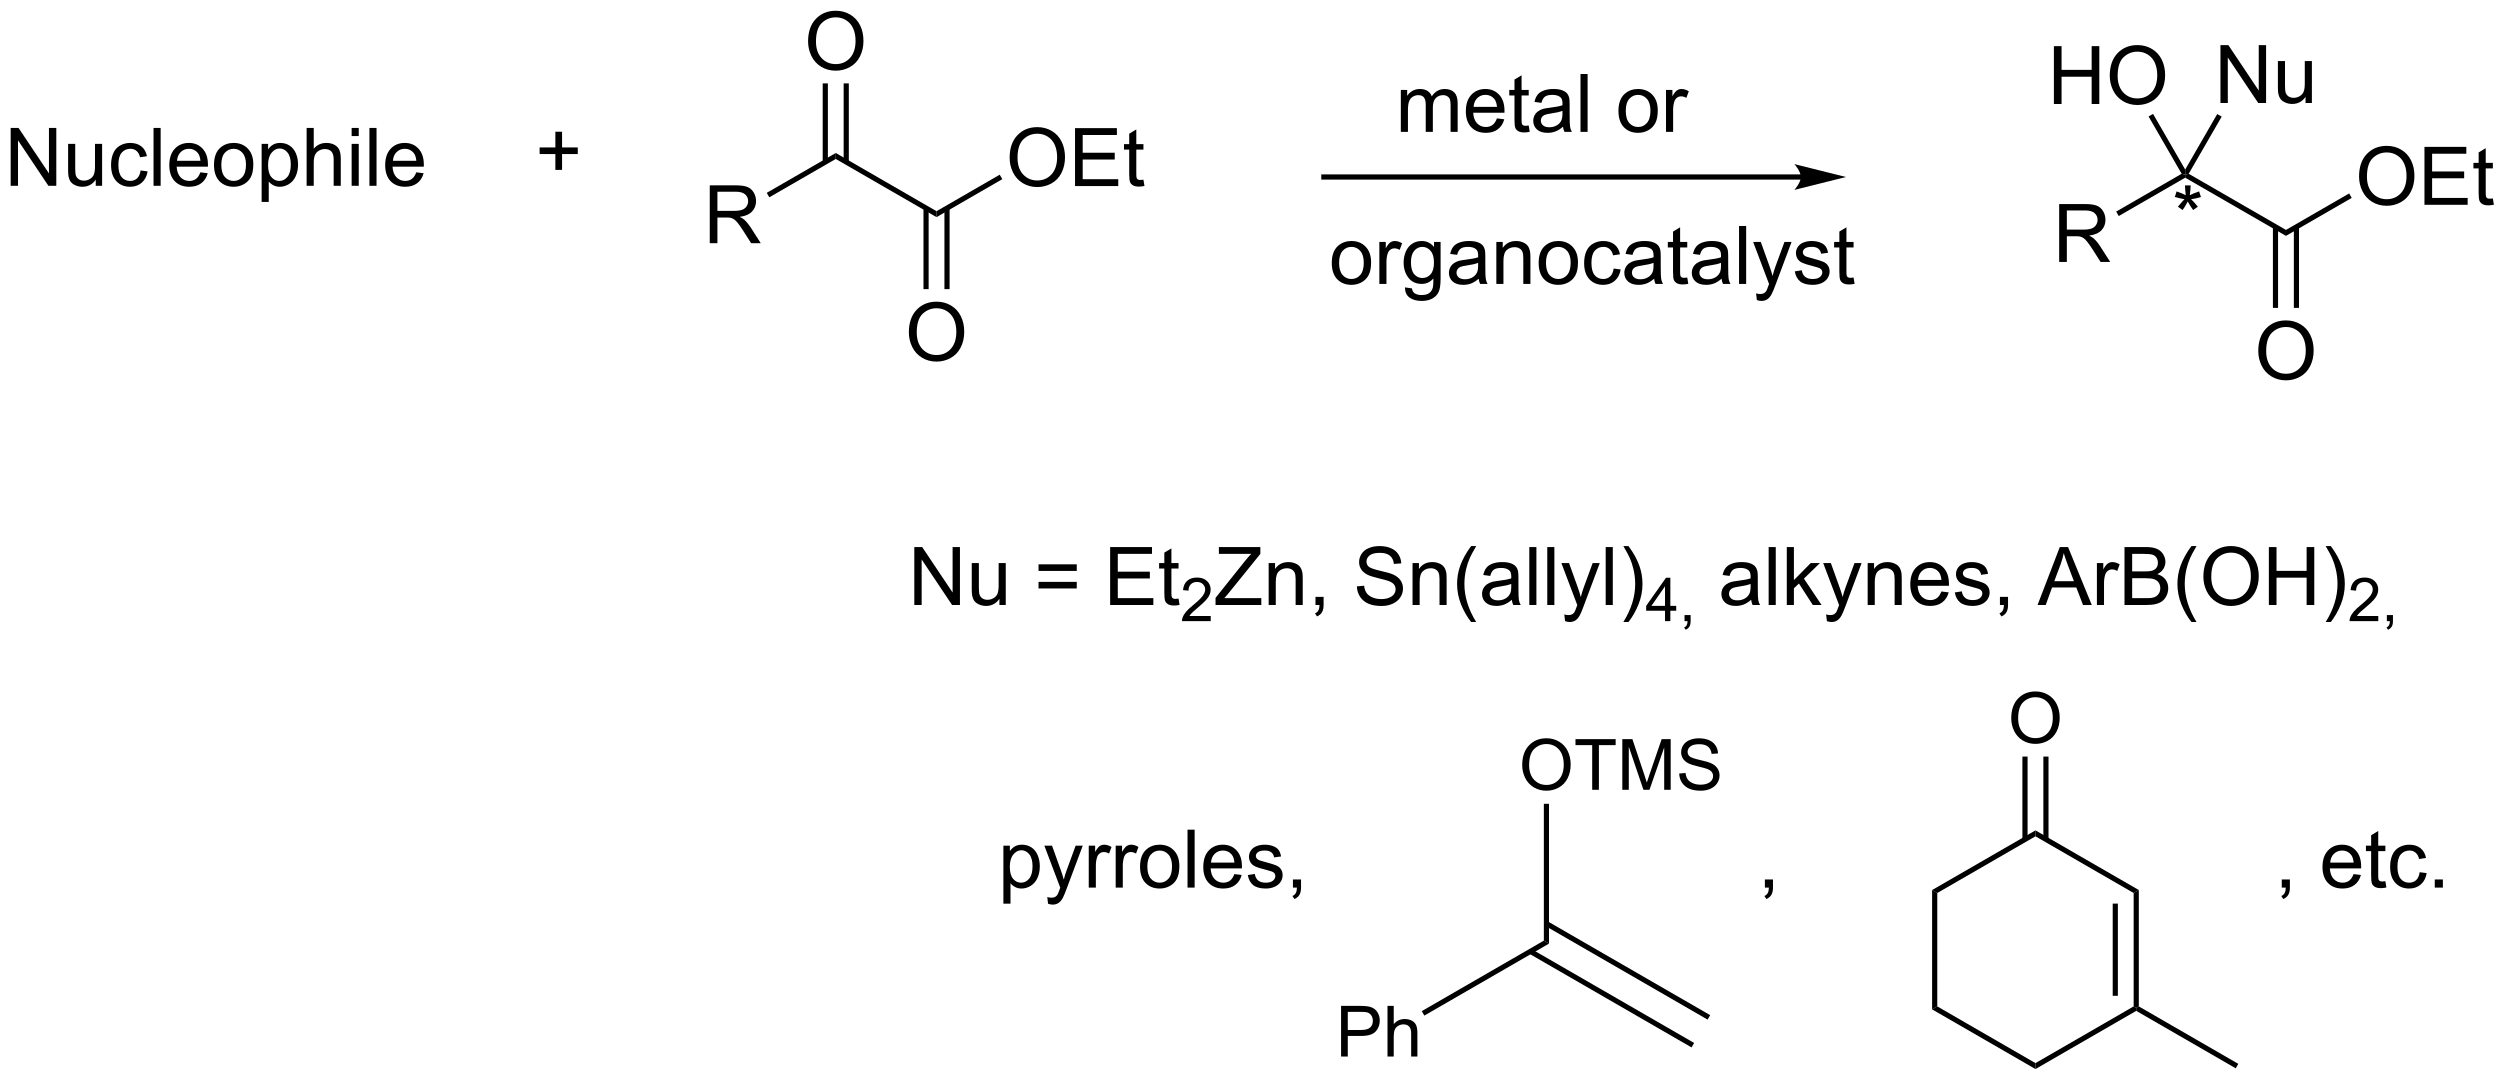 <?xml version="1.0" encoding="UTF-8"?>
<!DOCTYPE svg PUBLIC '-//W3C//DTD SVG 1.0//EN'
          'http://www.w3.org/TR/2001/REC-SVG-20010904/DTD/svg10.dtd'>
<svg stroke-dasharray="none" shape-rendering="auto" xmlns="http://www.w3.org/2000/svg" font-family="'Dialog'" text-rendering="auto" width="90" fill-opacity="1" color-interpolation="auto" color-rendering="auto" preserveAspectRatio="xMidYMid meet" font-size="12px" viewBox="0 0 90 39" fill="black" xmlns:xlink="http://www.w3.org/1999/xlink" stroke="black" image-rendering="auto" stroke-miterlimit="10" stroke-linecap="square" stroke-linejoin="miter" font-style="normal" stroke-width="1" height="39" stroke-dashoffset="0" font-weight="normal" stroke-opacity="1"
><!--Generated by the Batik Graphics2D SVG Generator--><defs id="genericDefs"
  /><g
  ><defs id="defs1"
    ><clipPath clipPathUnits="userSpaceOnUse" id="clipPath1"
      ><path d="M1.26 1.598 L255.877 1.598 L255.877 111.258 L1.26 111.258 L1.26 1.598 Z"
      /></clipPath
      ><clipPath clipPathUnits="userSpaceOnUse" id="clipPath2"
      ><path d="M72.641 80.592 L72.641 187.203 L320.178 187.203 L320.178 80.592 Z"
      /></clipPath
    ></defs
    ><g transform="scale(0.353,0.353) translate(-1.26,-1.598) matrix(1.029,0,0,1.029,-73.458,-81.299)"
    ><path d="M127.654 97.399 L127.654 95.829 L126.094 95.829 L126.094 95.173 L127.654 95.173 L127.654 93.615 L128.318 93.615 L128.318 95.173 L129.875 95.173 L129.875 95.829 L128.318 95.829 L128.318 97.399 L127.654 97.399 Z" stroke="none" clip-path="url(#clipPath2)"
    /></g
    ><g transform="matrix(0.364,0,0,0.364,-26.411,-29.302)"
    ><path d="M276.213 106.408 L276.213 100.682 L278.752 100.682 Q279.518 100.682 279.916 100.835 Q280.315 100.989 280.551 101.38 Q280.791 101.77 280.791 102.244 Q280.791 102.854 280.395 103.273 Q280.002 103.69 279.176 103.802 Q279.479 103.948 279.635 104.088 Q279.966 104.393 280.262 104.849 L281.26 106.408 L280.307 106.408 L279.549 105.216 Q279.216 104.7 279 104.427 Q278.786 104.153 278.617 104.044 Q278.447 103.934 278.27 103.893 Q278.143 103.864 277.848 103.864 L276.971 103.864 L276.971 106.408 L276.213 106.408 ZM276.971 103.208 L278.598 103.208 Q279.119 103.208 279.411 103.101 Q279.705 102.994 279.856 102.757 Q280.01 102.52 280.01 102.244 Q280.01 101.838 279.713 101.578 Q279.419 101.315 278.783 101.315 L276.971 101.315 L276.971 103.208 Z" stroke="none" clip-path="url(#clipPath2)"
    /></g
    ><g transform="matrix(0.364,0,0,0.364,-26.411,-29.302)"
    ><path d="M282.104 101.867 L281.849 101.425 L288.326 97.686 L288.675 97.779 L288.675 98.074 Z" stroke="none" clip-path="url(#clipPath2)"
    /></g
    ><g transform="matrix(0.364,0,0,0.364,-26.411,-29.302)"
    ><path d="M288.675 98.074 L288.675 97.779 L289.023 97.686 L298.641 103.239 L298.641 103.828 Z" stroke="none" clip-path="url(#clipPath2)"
    /></g
    ><g transform="matrix(0.364,0,0,0.364,-26.411,-29.302)"
    ><path d="M305.871 97.965 Q305.871 96.538 306.637 95.733 Q307.402 94.926 308.613 94.926 Q309.405 94.926 310.041 95.306 Q310.678 95.684 311.012 96.361 Q311.348 97.038 311.348 97.897 Q311.348 98.77 310.996 99.457 Q310.645 100.145 309.999 100.499 Q309.356 100.853 308.608 100.853 Q307.801 100.853 307.163 100.462 Q306.527 100.069 306.199 99.395 Q305.871 98.718 305.871 97.965 ZM306.652 97.975 Q306.652 99.012 307.207 99.608 Q307.764 100.202 308.606 100.202 Q309.46 100.202 310.012 99.6 Q310.567 98.999 310.567 97.895 Q310.567 97.194 310.329 96.673 Q310.093 96.152 309.637 95.866 Q309.184 95.577 308.616 95.577 Q307.811 95.577 307.231 96.132 Q306.652 96.684 306.652 97.975 ZM312.339 100.754 L312.339 95.027 L316.479 95.027 L316.479 95.702 L313.096 95.702 L313.096 97.457 L316.266 97.457 L316.266 98.129 L313.096 98.129 L313.096 100.077 L316.612 100.077 L316.612 100.754 L312.339 100.754 ZM319.104 100.124 L319.206 100.746 Q318.909 100.809 318.675 100.809 Q318.292 100.809 318.081 100.689 Q317.87 100.567 317.784 100.369 Q317.698 100.171 317.698 99.538 L317.698 97.152 L317.182 97.152 L317.182 96.606 L317.698 96.606 L317.698 95.577 L318.399 95.155 L318.399 96.606 L319.104 96.606 L319.104 97.152 L318.399 97.152 L318.399 99.577 Q318.399 99.879 318.435 99.965 Q318.471 100.051 318.555 100.103 Q318.641 100.152 318.797 100.152 Q318.914 100.152 319.104 100.124 Z" stroke="none" clip-path="url(#clipPath2)"
    /></g
    ><g transform="matrix(0.364,0,0,0.364,-26.411,-29.302)"
    ><path d="M298.641 103.828 L298.641 103.239 L304.89 99.631 L305.145 100.073 Z" stroke="none" clip-path="url(#clipPath2)"
    /></g
    ><g transform="matrix(0.364,0,0,0.364,-26.411,-29.302)"
    ><path d="M211.101 93.544 L211.101 89.396 L211.729 89.396 L211.729 89.977 Q211.924 89.672 212.247 89.487 Q212.573 89.302 212.987 89.302 Q213.448 89.302 213.742 89.495 Q214.039 89.685 214.159 90.029 Q214.651 89.302 215.44 89.302 Q216.057 89.302 216.388 89.643 Q216.721 89.984 216.721 90.695 L216.721 93.544 L216.023 93.544 L216.023 90.93 Q216.023 90.508 215.953 90.323 Q215.885 90.138 215.706 90.026 Q215.526 89.911 215.284 89.911 Q214.846 89.911 214.557 90.203 Q214.268 90.492 214.268 91.133 L214.268 93.544 L213.565 93.544 L213.565 90.849 Q213.565 90.38 213.393 90.146 Q213.221 89.911 212.831 89.911 Q212.534 89.911 212.281 90.068 Q212.031 90.224 211.917 90.526 Q211.805 90.825 211.805 91.391 L211.805 93.544 L211.101 93.544 ZM220.604 92.208 L221.331 92.297 Q221.159 92.935 220.693 93.286 Q220.229 93.638 219.508 93.638 Q218.596 93.638 218.062 93.078 Q217.531 92.516 217.531 91.505 Q217.531 90.458 218.07 89.88 Q218.609 89.302 219.469 89.302 Q220.299 89.302 220.826 89.87 Q221.354 90.435 221.354 91.461 Q221.354 91.523 221.351 91.648 L218.258 91.648 Q218.297 92.333 218.643 92.698 Q218.992 93.06 219.51 93.06 Q219.898 93.06 220.172 92.857 Q220.445 92.654 220.604 92.208 ZM218.297 91.07 L220.612 91.07 Q220.565 90.547 220.346 90.286 Q220.01 89.88 219.476 89.88 Q218.992 89.88 218.661 90.206 Q218.331 90.529 218.297 91.07 ZM223.749 92.914 L223.85 93.536 Q223.553 93.599 223.319 93.599 Q222.936 93.599 222.725 93.479 Q222.514 93.357 222.428 93.159 Q222.342 92.961 222.342 92.328 L222.342 89.943 L221.827 89.943 L221.827 89.396 L222.342 89.396 L222.342 88.367 L223.043 87.945 L223.043 89.396 L223.749 89.396 L223.749 89.943 L223.043 89.943 L223.043 92.367 Q223.043 92.669 223.079 92.755 Q223.116 92.841 223.199 92.893 Q223.285 92.943 223.441 92.943 Q223.559 92.943 223.749 92.914 ZM227.143 93.031 Q226.753 93.365 226.391 93.502 Q226.031 93.638 225.617 93.638 Q224.932 93.638 224.565 93.305 Q224.198 92.969 224.198 92.45 Q224.198 92.146 224.336 91.893 Q224.476 91.641 224.701 91.49 Q224.924 91.336 225.206 91.258 Q225.414 91.203 225.831 91.154 Q226.682 91.052 227.086 90.911 Q227.089 90.766 227.089 90.727 Q227.089 90.297 226.891 90.122 Q226.62 89.883 226.089 89.883 Q225.594 89.883 225.357 90.057 Q225.12 90.232 225.008 90.672 L224.32 90.578 Q224.414 90.138 224.628 89.867 Q224.844 89.594 225.25 89.448 Q225.656 89.302 226.19 89.302 Q226.721 89.302 227.052 89.427 Q227.385 89.552 227.542 89.742 Q227.698 89.93 227.76 90.219 Q227.797 90.398 227.797 90.867 L227.797 91.805 Q227.797 92.786 227.841 93.047 Q227.885 93.305 228.018 93.544 L227.284 93.544 Q227.174 93.325 227.143 93.031 ZM227.086 91.461 Q226.703 91.617 225.938 91.727 Q225.503 91.789 225.323 91.867 Q225.143 91.945 225.044 92.096 Q224.948 92.247 224.948 92.43 Q224.948 92.711 225.161 92.898 Q225.375 93.086 225.784 93.086 Q226.19 93.086 226.505 92.909 Q226.823 92.732 226.971 92.422 Q227.086 92.185 227.086 91.719 L227.086 91.461 ZM228.871 93.544 L228.871 87.818 L229.574 87.818 L229.574 93.544 L228.871 93.544 ZM232.624 91.469 Q232.624 90.318 233.264 89.763 Q233.801 89.302 234.569 89.302 Q235.426 89.302 235.967 89.862 Q236.512 90.422 236.512 91.411 Q236.512 92.211 236.269 92.672 Q236.03 93.13 235.572 93.385 Q235.113 93.638 234.569 93.638 Q233.699 93.638 233.16 93.081 Q232.624 92.521 232.624 91.469 ZM233.348 91.469 Q233.348 92.266 233.694 92.664 Q234.043 93.06 234.569 93.06 Q235.092 93.06 235.439 92.661 Q235.788 92.263 235.788 91.445 Q235.788 90.677 235.439 90.281 Q235.09 89.883 234.569 89.883 Q234.043 89.883 233.694 90.279 Q233.348 90.672 233.348 91.469 ZM237.328 93.544 L237.328 89.396 L237.961 89.396 L237.961 90.023 Q238.203 89.583 238.406 89.443 Q238.612 89.302 238.859 89.302 Q239.214 89.302 239.581 89.529 L239.339 90.18 Q239.081 90.029 238.823 90.029 Q238.594 90.029 238.409 90.167 Q238.226 90.305 238.148 90.552 Q238.031 90.927 238.031 91.372 L238.031 93.544 L237.328 93.544 Z" stroke="none" clip-path="url(#clipPath2)"
    /></g
    ><g transform="matrix(0.364,0,0,0.364,-26.411,-29.302)"
    ><path d="M162.984 140.333 L162.984 134.606 L163.763 134.606 L166.771 139.101 L166.771 134.606 L167.497 134.606 L167.497 140.333 L166.719 140.333 L163.711 135.833 L163.711 140.333 L162.984 140.333 ZM171.4 140.333 L171.4 139.724 Q170.915 140.427 170.082 140.427 Q169.715 140.427 169.397 140.286 Q169.079 140.145 168.923 139.932 Q168.769 139.718 168.707 139.411 Q168.665 139.203 168.665 138.755 L168.665 136.185 L169.369 136.185 L169.369 138.484 Q169.369 139.036 169.41 139.226 Q169.478 139.505 169.691 139.664 Q169.907 139.82 170.223 139.82 Q170.54 139.82 170.816 139.658 Q171.095 139.497 171.21 139.218 Q171.324 138.937 171.324 138.406 L171.324 136.185 L172.027 136.185 L172.027 140.333 L171.4 140.333 ZM179.051 136.966 L175.269 136.966 L175.269 136.31 L179.051 136.31 L179.051 136.966 ZM179.051 138.703 L175.269 138.703 L175.269 138.046 L179.051 138.046 L179.051 138.703 ZM182.352 140.333 L182.352 134.606 L186.492 134.606 L186.492 135.281 L183.109 135.281 L183.109 137.036 L186.279 137.036 L186.279 137.708 L183.109 137.708 L183.109 139.656 L186.625 139.656 L186.625 140.333 L182.352 140.333 ZM189.117 139.703 L189.219 140.325 Q188.922 140.388 188.688 140.388 Q188.305 140.388 188.094 140.268 Q187.883 140.145 187.797 139.947 Q187.711 139.75 187.711 139.117 L187.711 136.731 L187.195 136.731 L187.195 136.185 L187.711 136.185 L187.711 135.156 L188.411 134.734 L188.411 136.185 L189.117 136.185 L189.117 136.731 L188.411 136.731 L188.411 139.156 Q188.411 139.458 188.448 139.544 Q188.484 139.63 188.568 139.682 Q188.654 139.731 188.81 139.731 Q188.927 139.731 189.117 139.703 Z" stroke="none" clip-path="url(#clipPath2)"
    /></g
    ><g transform="matrix(0.364,0,0,0.364,-26.411,-29.302)"
    ><path d="M192.299 141.425 L192.299 141.933 L189.459 141.933 Q189.453 141.742 189.521 141.566 Q189.629 141.277 189.867 140.995 Q190.107 140.714 190.559 140.345 Q191.258 139.771 191.504 139.435 Q191.75 139.099 191.75 138.8 Q191.75 138.488 191.525 138.273 Q191.303 138.056 190.941 138.056 Q190.56 138.056 190.332 138.285 Q190.103 138.513 190.101 138.917 L189.559 138.863 Q189.615 138.255 189.978 137.939 Q190.342 137.62 190.953 137.62 Q191.572 137.62 191.932 137.964 Q192.293 138.306 192.293 138.812 Q192.293 139.07 192.188 139.32 Q192.082 139.568 191.836 139.843 Q191.592 140.119 191.023 140.599 Q190.549 140.997 190.414 141.14 Q190.279 141.282 190.191 141.425 L192.299 141.425 Z" stroke="none" clip-path="url(#clipPath2)"
    /></g
    ><g transform="matrix(0.364,0,0,0.364,-26.411,-29.302)"
    ><path d="M192.776 140.333 L192.776 139.63 L195.708 135.96 Q196.021 135.57 196.302 135.281 L193.107 135.281 L193.107 134.606 L197.208 134.606 L197.208 135.281 L193.994 139.255 L193.646 139.656 L197.302 139.656 L197.302 140.333 L192.776 140.333 ZM198.03 140.333 L198.03 136.185 L198.662 136.185 L198.662 136.773 Q199.118 136.091 199.983 136.091 Q200.358 136.091 200.67 136.226 Q200.985 136.359 201.142 136.578 Q201.298 136.796 201.36 137.099 Q201.399 137.294 201.399 137.781 L201.399 140.333 L200.696 140.333 L200.696 137.81 Q200.696 137.38 200.613 137.166 Q200.532 136.953 200.324 136.828 Q200.116 136.7 199.834 136.7 Q199.384 136.7 199.058 136.987 Q198.733 137.27 198.733 138.067 L198.733 140.333 L198.03 140.333 ZM202.661 140.333 L202.661 139.531 L203.463 139.531 L203.463 140.333 Q203.463 140.776 203.307 141.046 Q203.151 141.317 202.81 141.466 L202.614 141.166 Q202.838 141.067 202.942 140.877 Q203.049 140.69 203.06 140.333 L202.661 140.333 ZM206.755 138.492 L207.471 138.429 Q207.521 138.859 207.705 139.135 Q207.893 139.411 208.284 139.58 Q208.674 139.75 209.161 139.75 Q209.596 139.75 209.927 139.622 Q210.26 139.492 210.422 139.268 Q210.583 139.044 210.583 138.778 Q210.583 138.507 210.427 138.307 Q210.271 138.106 209.911 137.968 Q209.682 137.88 208.893 137.69 Q208.104 137.5 207.786 137.333 Q207.377 137.117 207.174 136.799 Q206.974 136.481 206.974 136.085 Q206.974 135.653 207.219 135.276 Q207.466 134.898 207.937 134.703 Q208.411 134.507 208.989 134.507 Q209.627 134.507 210.112 134.713 Q210.599 134.919 210.859 135.317 Q211.122 135.716 211.143 136.218 L210.416 136.273 Q210.357 135.731 210.018 135.455 Q209.682 135.177 209.021 135.177 Q208.333 135.177 208.018 135.429 Q207.705 135.679 207.705 136.036 Q207.705 136.343 207.927 136.544 Q208.146 136.742 209.07 136.953 Q209.994 137.161 210.338 137.317 Q210.838 137.546 211.075 137.901 Q211.315 138.255 211.315 138.716 Q211.315 139.171 211.052 139.578 Q210.791 139.981 210.299 140.208 Q209.81 140.432 209.198 140.432 Q208.419 140.432 207.893 140.205 Q207.369 139.976 207.07 139.523 Q206.771 139.067 206.755 138.492 ZM212.26 140.333 L212.26 136.185 L212.893 136.185 L212.893 136.773 Q213.349 136.091 214.213 136.091 Q214.588 136.091 214.901 136.226 Q215.216 136.359 215.372 136.578 Q215.528 136.796 215.591 137.099 Q215.63 137.294 215.63 137.781 L215.63 140.333 L214.927 140.333 L214.927 137.81 Q214.927 137.38 214.844 137.166 Q214.763 136.953 214.554 136.828 Q214.346 136.7 214.065 136.7 Q213.614 136.7 213.289 136.987 Q212.963 137.27 212.963 138.067 L212.963 140.333 L212.26 140.333 ZM218.053 142.018 Q217.47 141.283 217.066 140.299 Q216.665 139.312 216.665 138.257 Q216.665 137.328 216.967 136.476 Q217.319 135.489 218.053 134.507 L218.556 134.507 Q218.084 135.32 217.931 135.669 Q217.694 136.208 217.556 136.794 Q217.389 137.523 217.389 138.263 Q217.389 140.14 218.556 142.018 L218.053 142.018 ZM222.079 139.82 Q221.689 140.153 221.327 140.291 Q220.967 140.427 220.553 140.427 Q219.868 140.427 219.501 140.093 Q219.134 139.757 219.134 139.239 Q219.134 138.935 219.272 138.682 Q219.412 138.429 219.636 138.278 Q219.86 138.125 220.142 138.046 Q220.35 137.992 220.767 137.942 Q221.618 137.841 222.022 137.7 Q222.024 137.554 222.024 137.515 Q222.024 137.085 221.827 136.911 Q221.556 136.671 221.024 136.671 Q220.53 136.671 220.293 136.846 Q220.056 137.02 219.944 137.46 L219.256 137.367 Q219.35 136.927 219.564 136.656 Q219.78 136.382 220.186 136.237 Q220.592 136.091 221.126 136.091 Q221.657 136.091 221.988 136.216 Q222.321 136.341 222.478 136.531 Q222.634 136.718 222.696 137.007 Q222.733 137.187 222.733 137.656 L222.733 138.593 Q222.733 139.575 222.777 139.835 Q222.821 140.093 222.954 140.333 L222.22 140.333 Q222.11 140.114 222.079 139.82 ZM222.022 138.25 Q221.639 138.406 220.873 138.515 Q220.439 138.578 220.259 138.656 Q220.079 138.734 219.98 138.885 Q219.884 139.036 219.884 139.218 Q219.884 139.5 220.097 139.687 Q220.311 139.875 220.72 139.875 Q221.126 139.875 221.441 139.697 Q221.759 139.52 221.907 139.21 Q222.022 138.974 222.022 138.507 L222.022 138.25 ZM223.807 140.333 L223.807 134.606 L224.51 134.606 L224.51 140.333 L223.807 140.333 ZM225.584 140.333 L225.584 134.606 L226.287 134.606 L226.287 140.333 L225.584 140.333 ZM227.346 141.932 L227.268 141.27 Q227.497 141.333 227.669 141.333 Q227.903 141.333 228.044 141.255 Q228.185 141.177 228.276 141.036 Q228.341 140.932 228.489 140.513 Q228.51 140.455 228.552 140.341 L226.979 136.185 L227.737 136.185 L228.599 138.585 Q228.768 139.044 228.901 139.546 Q229.021 139.062 229.19 138.601 L230.075 136.185 L230.778 136.185 L229.2 140.403 Q228.948 141.088 228.807 141.346 Q228.619 141.692 228.377 141.854 Q228.135 142.018 227.799 142.018 Q227.596 142.018 227.346 141.932 ZM231.362 140.333 L231.362 134.606 L232.065 134.606 L232.065 140.333 L231.362 140.333 ZM233.616 142.018 L233.11 142.018 Q234.28 140.14 234.28 138.263 Q234.28 137.528 234.11 136.804 Q233.978 136.218 233.741 135.679 Q233.587 135.328 233.11 134.507 L233.616 134.507 Q234.35 135.489 234.702 136.476 Q235.001 137.328 235.001 138.257 Q235.001 139.312 234.597 140.299 Q234.194 141.283 233.616 142.018 Z" stroke="none" clip-path="url(#clipPath2)"
    /></g
    ><g transform="matrix(0.364,0,0,0.364,-26.411,-29.302)"
    ><path d="M237.229 141.933 L237.229 140.904 L235.366 140.904 L235.366 140.421 L237.327 137.638 L237.757 137.638 L237.757 140.421 L238.337 140.421 L238.337 140.904 L237.757 140.904 L237.757 141.933 L237.229 141.933 ZM237.229 140.421 L237.229 138.484 L235.886 140.421 L237.229 140.421 ZM239.16 141.933 L239.16 141.331 L239.762 141.331 L239.762 141.933 Q239.762 142.265 239.644 142.468 Q239.527 142.671 239.271 142.782 L239.125 142.558 Q239.293 142.484 239.371 142.341 Q239.451 142.201 239.459 141.933 L239.16 141.933 Z" stroke="none" clip-path="url(#clipPath2)"
    /></g
    ><g transform="matrix(0.364,0,0,0.364,-26.411,-29.302)"
    ><path d="M245.751 139.82 Q245.36 140.153 244.998 140.291 Q244.639 140.427 244.225 140.427 Q243.54 140.427 243.173 140.093 Q242.806 139.757 242.806 139.239 Q242.806 138.935 242.944 138.682 Q243.084 138.429 243.308 138.278 Q243.532 138.125 243.813 138.046 Q244.022 137.992 244.438 137.942 Q245.29 137.841 245.694 137.7 Q245.696 137.554 245.696 137.515 Q245.696 137.085 245.498 136.911 Q245.227 136.671 244.696 136.671 Q244.201 136.671 243.964 136.846 Q243.727 137.02 243.615 137.46 L242.928 137.367 Q243.022 136.927 243.235 136.656 Q243.451 136.382 243.858 136.237 Q244.264 136.091 244.798 136.091 Q245.329 136.091 245.66 136.216 Q245.993 136.341 246.149 136.531 Q246.306 136.718 246.368 137.007 Q246.405 137.187 246.405 137.656 L246.405 138.593 Q246.405 139.575 246.449 139.835 Q246.493 140.093 246.626 140.333 L245.892 140.333 Q245.782 140.114 245.751 139.82 ZM245.694 138.25 Q245.311 138.406 244.545 138.515 Q244.11 138.578 243.931 138.656 Q243.751 138.734 243.652 138.885 Q243.556 139.036 243.556 139.218 Q243.556 139.5 243.769 139.687 Q243.983 139.875 244.392 139.875 Q244.798 139.875 245.113 139.697 Q245.431 139.52 245.579 139.21 Q245.694 138.974 245.694 138.507 L245.694 138.25 ZM247.479 140.333 L247.479 134.606 L248.182 134.606 L248.182 140.333 L247.479 140.333 ZM249.274 140.333 L249.274 134.606 L249.977 134.606 L249.977 137.872 L251.642 136.185 L252.553 136.185 L250.967 137.724 L252.712 140.333 L251.845 140.333 L250.475 138.21 L249.977 138.687 L249.977 140.333 L249.274 140.333 ZM253.24 141.932 L253.162 141.27 Q253.392 141.333 253.563 141.333 Q253.798 141.333 253.938 141.255 Q254.079 141.177 254.17 141.036 Q254.235 140.932 254.384 140.513 Q254.405 140.455 254.446 140.341 L252.873 136.185 L253.631 136.185 L254.493 138.585 Q254.662 139.044 254.795 139.546 Q254.915 139.062 255.084 138.601 L255.97 136.185 L256.673 136.185 L255.095 140.403 Q254.842 141.088 254.701 141.346 Q254.514 141.692 254.272 141.854 Q254.03 142.018 253.694 142.018 Q253.49 142.018 253.24 141.932 ZM257.272 140.333 L257.272 136.185 L257.905 136.185 L257.905 136.773 Q258.36 136.091 259.225 136.091 Q259.6 136.091 259.912 136.226 Q260.228 136.359 260.384 136.578 Q260.54 136.796 260.603 137.099 Q260.642 137.294 260.642 137.781 L260.642 140.333 L259.938 140.333 L259.938 137.81 Q259.938 137.38 259.855 137.166 Q259.774 136.953 259.566 136.828 Q259.358 136.7 259.076 136.7 Q258.626 136.7 258.3 136.987 Q257.975 137.27 257.975 138.067 L257.975 140.333 L257.272 140.333 ZM264.56 138.997 L265.286 139.085 Q265.114 139.724 264.648 140.075 Q264.185 140.427 263.463 140.427 Q262.552 140.427 262.018 139.867 Q261.487 139.304 261.487 138.294 Q261.487 137.247 262.026 136.669 Q262.565 136.091 263.424 136.091 Q264.255 136.091 264.781 136.658 Q265.31 137.224 265.31 138.25 Q265.31 138.312 265.307 138.437 L262.213 138.437 Q262.252 139.122 262.599 139.487 Q262.947 139.849 263.466 139.849 Q263.854 139.849 264.127 139.645 Q264.401 139.442 264.56 138.997 ZM262.252 137.859 L264.567 137.859 Q264.52 137.335 264.302 137.075 Q263.966 136.669 263.432 136.669 Q262.947 136.669 262.617 136.994 Q262.286 137.317 262.252 137.859 ZM265.889 139.093 L266.584 138.984 Q266.642 139.403 266.91 139.627 Q267.178 139.849 267.657 139.849 Q268.142 139.849 268.376 139.651 Q268.61 139.453 268.61 139.187 Q268.61 138.95 268.405 138.812 Q268.259 138.718 267.686 138.575 Q266.912 138.38 266.613 138.237 Q266.313 138.093 266.16 137.843 Q266.006 137.591 266.006 137.286 Q266.006 137.007 266.131 136.773 Q266.259 136.536 266.478 136.38 Q266.642 136.257 266.925 136.174 Q267.209 136.091 267.532 136.091 Q268.022 136.091 268.389 136.231 Q268.759 136.372 268.933 136.612 Q269.11 136.851 269.178 137.255 L268.49 137.349 Q268.444 137.028 268.217 136.849 Q267.993 136.669 267.584 136.669 Q267.1 136.669 266.892 136.83 Q266.686 136.989 266.686 137.203 Q266.686 137.341 266.772 137.45 Q266.858 137.562 267.04 137.638 Q267.147 137.677 267.662 137.817 Q268.407 138.015 268.701 138.143 Q268.998 138.27 269.165 138.513 Q269.334 138.755 269.334 139.114 Q269.334 139.466 269.128 139.776 Q268.923 140.085 268.535 140.257 Q268.149 140.427 267.662 140.427 Q266.853 140.427 266.428 140.091 Q266.006 139.755 265.889 139.093 ZM270.353 140.333 L270.353 139.531 L271.155 139.531 L271.155 140.333 Q271.155 140.776 270.998 141.046 Q270.842 141.317 270.501 141.466 L270.306 141.166 Q270.53 141.067 270.634 140.877 Q270.74 140.69 270.751 140.333 L270.353 140.333 ZM274.074 140.333 L276.274 134.606 L277.092 134.606 L279.436 140.333 L278.571 140.333 L277.905 138.599 L275.509 138.599 L274.881 140.333 L274.074 140.333 ZM275.728 137.981 L277.67 137.981 L277.071 136.395 Q276.798 135.671 276.665 135.208 Q276.556 135.757 276.358 136.302 L275.728 137.981 ZM279.944 140.333 L279.944 136.185 L280.576 136.185 L280.576 136.812 Q280.819 136.372 281.022 136.231 Q281.228 136.091 281.475 136.091 Q281.829 136.091 282.196 136.317 L281.954 136.968 Q281.696 136.817 281.438 136.817 Q281.209 136.817 281.024 136.955 Q280.842 137.093 280.764 137.341 Q280.647 137.716 280.647 138.161 L280.647 140.333 L279.944 140.333 ZM282.673 140.333 L282.673 134.606 L284.821 134.606 Q285.478 134.606 285.873 134.781 Q286.272 134.953 286.496 135.315 Q286.72 135.677 286.72 136.07 Q286.72 136.437 286.519 136.763 Q286.321 137.085 285.92 137.286 Q286.438 137.437 286.717 137.804 Q286.998 138.171 286.998 138.671 Q286.998 139.075 286.826 139.421 Q286.657 139.765 286.407 139.953 Q286.157 140.14 285.78 140.237 Q285.405 140.333 284.858 140.333 L282.673 140.333 ZM283.431 137.013 L284.67 137.013 Q285.173 137.013 285.392 136.945 Q285.681 136.859 285.826 136.661 Q285.975 136.46 285.975 136.161 Q285.975 135.875 285.837 135.658 Q285.701 135.442 285.446 135.362 Q285.194 135.281 284.576 135.281 L283.431 135.281 L283.431 137.013 ZM283.431 139.656 L284.858 139.656 Q285.225 139.656 285.373 139.63 Q285.634 139.583 285.808 139.474 Q285.985 139.364 286.097 139.156 Q286.212 138.945 286.212 138.671 Q286.212 138.351 286.048 138.117 Q285.884 137.88 285.592 137.783 Q285.303 137.687 284.756 137.687 L283.431 137.687 L283.431 139.656 ZM289.295 142.018 Q288.712 141.283 288.308 140.299 Q287.907 139.312 287.907 138.257 Q287.907 137.328 288.209 136.476 Q288.561 135.489 289.295 134.507 L289.798 134.507 Q289.326 135.32 289.173 135.669 Q288.936 136.208 288.798 136.794 Q288.631 137.523 288.631 138.263 Q288.631 140.14 289.798 142.018 L289.295 142.018 ZM290.475 137.544 Q290.475 136.117 291.24 135.312 Q292.006 134.505 293.217 134.505 Q294.009 134.505 294.644 134.885 Q295.282 135.263 295.615 135.94 Q295.951 136.617 295.951 137.476 Q295.951 138.349 295.6 139.036 Q295.248 139.724 294.603 140.078 Q293.959 140.432 293.212 140.432 Q292.405 140.432 291.767 140.041 Q291.131 139.648 290.803 138.974 Q290.475 138.296 290.475 137.544 ZM291.256 137.554 Q291.256 138.591 291.811 139.187 Q292.368 139.781 293.209 139.781 Q294.063 139.781 294.615 139.179 Q295.17 138.578 295.17 137.474 Q295.17 136.773 294.933 136.252 Q294.696 135.731 294.24 135.445 Q293.787 135.156 293.22 135.156 Q292.415 135.156 291.834 135.71 Q291.256 136.263 291.256 137.554 ZM296.95 140.333 L296.95 134.606 L297.708 134.606 L297.708 136.958 L300.685 136.958 L300.685 134.606 L301.442 134.606 L301.442 140.333 L300.685 140.333 L300.685 137.632 L297.708 137.632 L297.708 140.333 L296.95 140.333 ZM303.076 142.018 L302.571 142.018 Q303.74 140.14 303.74 138.263 Q303.74 137.528 303.571 136.804 Q303.438 136.218 303.201 135.679 Q303.048 135.328 302.571 134.507 L303.076 134.507 Q303.811 135.489 304.162 136.476 Q304.462 137.328 304.462 138.257 Q304.462 139.312 304.058 140.299 Q303.655 141.283 303.076 142.018 Z" stroke="none" clip-path="url(#clipPath2)"
    /></g
    ><g transform="matrix(0.364,0,0,0.364,-26.411,-29.302)"
    ><path d="M307.772 141.425 L307.772 141.933 L304.933 141.933 Q304.927 141.742 304.995 141.566 Q305.103 141.277 305.341 140.995 Q305.581 140.714 306.032 140.345 Q306.731 139.771 306.978 139.435 Q307.224 139.099 307.224 138.8 Q307.224 138.488 306.999 138.273 Q306.776 138.056 306.415 138.056 Q306.034 138.056 305.806 138.285 Q305.577 138.513 305.575 138.917 L305.032 138.863 Q305.089 138.255 305.452 137.939 Q305.815 137.62 306.427 137.62 Q307.046 137.62 307.405 137.964 Q307.767 138.306 307.767 138.812 Q307.767 139.07 307.661 139.32 Q307.556 139.568 307.31 139.843 Q307.065 140.119 306.497 140.599 Q306.022 140.997 305.888 141.14 Q305.753 141.282 305.665 141.425 L307.772 141.425 ZM308.621 141.933 L308.621 141.331 L309.223 141.331 L309.223 141.933 Q309.223 142.265 309.106 142.468 Q308.988 142.671 308.733 142.782 L308.586 142.558 Q308.754 142.484 308.832 142.341 Q308.912 142.201 308.92 141.933 L308.621 141.933 Z" stroke="none" clip-path="url(#clipPath2)"
    /></g
    ><g transform="matrix(0.364,0,0,0.364,-26.411,-29.302)"
    ><path d="M171.794 169.874 L171.794 164.135 L172.435 164.135 L172.435 164.673 Q172.661 164.356 172.945 164.2 Q173.232 164.041 173.638 164.041 Q174.169 164.041 174.576 164.314 Q174.982 164.588 175.188 165.085 Q175.396 165.582 175.396 166.176 Q175.396 166.814 175.167 167.325 Q174.938 167.832 174.503 168.106 Q174.068 168.377 173.586 168.377 Q173.234 168.377 172.956 168.228 Q172.677 168.08 172.497 167.853 L172.497 169.874 L171.794 169.874 ZM172.43 166.231 Q172.43 167.033 172.753 167.416 Q173.078 167.798 173.539 167.798 Q174.008 167.798 174.341 167.403 Q174.677 167.004 174.677 166.173 Q174.677 165.379 174.349 164.986 Q174.023 164.59 173.57 164.59 Q173.122 164.59 172.776 165.012 Q172.43 165.431 172.43 166.231 ZM176.212 169.882 L176.134 169.22 Q176.363 169.283 176.535 169.283 Q176.769 169.283 176.91 169.205 Q177.051 169.127 177.142 168.986 Q177.207 168.882 177.356 168.463 Q177.376 168.405 177.418 168.291 L175.845 164.135 L176.603 164.135 L177.465 166.536 Q177.634 166.994 177.767 167.496 Q177.887 167.012 178.056 166.551 L178.941 164.135 L179.644 164.135 L178.066 168.353 Q177.814 169.038 177.673 169.296 Q177.486 169.642 177.244 169.804 Q177.001 169.968 176.665 169.968 Q176.462 169.968 176.212 169.882 ZM180.236 168.283 L180.236 164.135 L180.869 164.135 L180.869 164.762 Q181.111 164.322 181.314 164.181 Q181.519 164.041 181.767 164.041 Q182.121 164.041 182.488 164.267 L182.246 164.918 Q181.988 164.767 181.731 164.767 Q181.501 164.767 181.316 164.905 Q181.134 165.043 181.056 165.291 Q180.939 165.666 180.939 166.111 L180.939 168.283 L180.236 168.283 ZM182.9 168.283 L182.9 164.135 L183.532 164.135 L183.532 164.762 Q183.775 164.322 183.978 164.181 Q184.184 164.041 184.431 164.041 Q184.785 164.041 185.152 164.267 L184.91 164.918 Q184.652 164.767 184.394 164.767 Q184.165 164.767 183.981 164.905 Q183.798 165.043 183.72 165.291 Q183.603 165.666 183.603 166.111 L183.603 168.283 L182.9 168.283 ZM185.309 166.207 Q185.309 165.056 185.949 164.502 Q186.486 164.041 187.254 164.041 Q188.111 164.041 188.652 164.601 Q189.197 165.161 189.197 166.15 Q189.197 166.95 188.954 167.411 Q188.715 167.869 188.256 168.124 Q187.798 168.377 187.254 168.377 Q186.384 168.377 185.845 167.819 Q185.309 167.26 185.309 166.207 ZM186.032 166.207 Q186.032 167.004 186.379 167.403 Q186.728 167.798 187.254 167.798 Q187.777 167.798 188.124 167.4 Q188.473 167.002 188.473 166.184 Q188.473 165.416 188.124 165.02 Q187.775 164.621 187.254 164.621 Q186.728 164.621 186.379 165.017 Q186.032 165.411 186.032 166.207 ZM190.005 168.283 L190.005 162.556 L190.708 162.556 L190.708 168.283 L190.005 168.283 ZM194.637 166.947 L195.363 167.036 Q195.191 167.673 194.725 168.025 Q194.262 168.377 193.54 168.377 Q192.629 168.377 192.095 167.817 Q191.564 167.254 191.564 166.244 Q191.564 165.197 192.103 164.619 Q192.642 164.041 193.501 164.041 Q194.332 164.041 194.858 164.608 Q195.387 165.173 195.387 166.2 Q195.387 166.262 195.384 166.387 L192.29 166.387 Q192.329 167.072 192.676 167.436 Q193.025 167.798 193.543 167.798 Q193.931 167.798 194.204 167.595 Q194.478 167.392 194.637 166.947 ZM192.329 165.809 L194.644 165.809 Q194.598 165.286 194.379 165.025 Q194.043 164.619 193.509 164.619 Q193.025 164.619 192.694 164.944 Q192.363 165.267 192.329 165.809 ZM195.966 167.043 L196.661 166.934 Q196.719 167.353 196.987 167.577 Q197.255 167.798 197.734 167.798 Q198.219 167.798 198.453 167.601 Q198.688 167.403 198.688 167.137 Q198.688 166.9 198.482 166.762 Q198.336 166.668 197.763 166.525 Q196.99 166.33 196.69 166.186 Q196.391 166.043 196.237 165.793 Q196.083 165.541 196.083 165.236 Q196.083 164.957 196.208 164.723 Q196.336 164.486 196.555 164.33 Q196.719 164.207 197.003 164.124 Q197.286 164.041 197.609 164.041 Q198.099 164.041 198.466 164.181 Q198.836 164.322 199.01 164.561 Q199.188 164.801 199.255 165.205 L198.568 165.298 Q198.521 164.978 198.294 164.798 Q198.07 164.619 197.661 164.619 Q197.177 164.619 196.969 164.78 Q196.763 164.939 196.763 165.153 Q196.763 165.291 196.849 165.4 Q196.935 165.512 197.117 165.588 Q197.224 165.627 197.74 165.767 Q198.484 165.965 198.779 166.093 Q199.076 166.22 199.242 166.463 Q199.411 166.705 199.411 167.064 Q199.411 167.416 199.206 167.726 Q199 168.036 198.612 168.207 Q198.227 168.377 197.74 168.377 Q196.93 168.377 196.505 168.041 Q196.083 167.705 195.966 167.043 ZM200.43 168.283 L200.43 167.481 L201.232 167.481 L201.232 168.283 Q201.232 168.726 201.076 168.996 Q200.919 169.267 200.578 169.416 L200.383 169.116 Q200.607 169.017 200.711 168.827 Q200.818 168.64 200.828 168.283 L200.43 168.283 ZM247.106 168.283 L247.106 167.481 L247.907 167.481 L247.907 168.283 Q247.907 168.726 247.751 168.996 Q247.595 169.267 247.254 169.416 L247.059 169.116 Q247.282 169.017 247.387 168.827 Q247.494 168.64 247.504 168.283 L247.106 168.283 ZM298.227 168.283 L298.227 167.481 L299.029 167.481 L299.029 168.283 Q299.029 168.726 298.872 168.996 Q298.716 169.267 298.375 169.416 L298.18 169.116 Q298.404 169.017 298.508 168.827 Q298.615 168.64 298.625 168.283 L298.227 168.283 ZM305.328 166.947 L306.055 167.036 Q305.883 167.673 305.417 168.025 Q304.953 168.377 304.232 168.377 Q303.32 168.377 302.786 167.817 Q302.255 167.254 302.255 166.244 Q302.255 165.197 302.794 164.619 Q303.333 164.041 304.193 164.041 Q305.023 164.041 305.55 164.608 Q306.078 165.173 306.078 166.2 Q306.078 166.262 306.075 166.387 L302.982 166.387 Q303.021 167.072 303.367 167.436 Q303.716 167.798 304.234 167.798 Q304.622 167.798 304.896 167.595 Q305.169 167.392 305.328 166.947 ZM303.021 165.809 L305.336 165.809 Q305.289 165.286 305.07 165.025 Q304.734 164.619 304.2 164.619 Q303.716 164.619 303.385 164.944 Q303.055 165.267 303.021 165.809 ZM308.473 167.653 L308.574 168.275 Q308.277 168.338 308.043 168.338 Q307.66 168.338 307.449 168.218 Q307.238 168.095 307.152 167.898 Q307.066 167.7 307.066 167.067 L307.066 164.681 L306.551 164.681 L306.551 164.135 L307.066 164.135 L307.066 163.106 L307.767 162.684 L307.767 164.135 L308.473 164.135 L308.473 164.681 L307.767 164.681 L307.767 167.106 Q307.767 167.408 307.803 167.494 Q307.84 167.58 307.923 167.632 Q308.009 167.681 308.165 167.681 Q308.283 167.681 308.473 167.653 ZM311.867 166.762 L312.56 166.853 Q312.445 167.567 311.979 167.973 Q311.513 168.377 310.833 168.377 Q309.982 168.377 309.464 167.819 Q308.945 167.262 308.945 166.223 Q308.945 165.551 309.167 165.048 Q309.391 164.543 309.846 164.293 Q310.302 164.041 310.836 164.041 Q311.513 164.041 311.943 164.382 Q312.372 164.723 312.492 165.353 L311.81 165.457 Q311.711 165.041 311.464 164.83 Q311.216 164.619 310.865 164.619 Q310.333 164.619 310 164.999 Q309.669 165.379 309.669 166.205 Q309.669 167.041 309.99 167.421 Q310.31 167.798 310.825 167.798 Q311.24 167.798 311.516 167.546 Q311.794 167.291 311.867 166.762 ZM313.359 168.283 L313.359 167.481 L314.161 167.481 L314.161 168.283 L313.359 168.283 Z" stroke="none" clip-path="url(#clipPath2)"
    /></g
    ><g transform="matrix(0.364,0,0,0.364,-26.411,-29.302)"
    ><path d="M275.69 90.787 L275.69 85.061 L276.448 85.061 L276.448 87.412 L279.424 87.412 L279.424 85.061 L280.182 85.061 L280.182 90.787 L279.424 90.787 L279.424 88.087 L276.448 88.087 L276.448 90.787 L275.69 90.787 ZM281.215 87.998 Q281.215 86.571 281.98 85.766 Q282.746 84.959 283.957 84.959 Q284.748 84.959 285.384 85.339 Q286.022 85.717 286.355 86.394 Q286.691 87.071 286.691 87.93 Q286.691 88.803 286.34 89.49 Q285.988 90.178 285.342 90.532 Q284.699 90.886 283.952 90.886 Q283.144 90.886 282.506 90.496 Q281.871 90.102 281.543 89.428 Q281.215 88.751 281.215 87.998 ZM281.996 88.009 Q281.996 89.045 282.55 89.641 Q283.108 90.235 283.949 90.235 Q284.803 90.235 285.355 89.634 Q285.91 89.032 285.91 87.928 Q285.91 87.227 285.673 86.707 Q285.436 86.186 284.98 85.899 Q284.527 85.61 283.959 85.61 Q283.155 85.61 282.574 86.165 Q281.996 86.717 281.996 88.009 Z" stroke="none" clip-path="url(#clipPath2)"
    /></g
    ><g transform="matrix(0.364,0,0,0.364,-26.411,-29.302)"
    ><path d="M288.675 97.269 L288.675 97.779 L288.326 97.686 L285.054 92.019 L285.496 91.764 Z" stroke="none" clip-path="url(#clipPath2)"
    /></g
    ><g transform="matrix(0.364,0,0,0.364,-26.411,-29.302)"
    ><path d="M204.272 106.503 Q204.272 105.352 204.913 104.797 Q205.45 104.336 206.218 104.336 Q207.075 104.336 207.616 104.896 Q208.16 105.456 208.16 106.446 Q208.16 107.245 207.918 107.706 Q207.679 108.165 207.22 108.42 Q206.762 108.672 206.218 108.672 Q205.348 108.672 204.809 108.115 Q204.272 107.555 204.272 106.503 ZM204.996 106.503 Q204.996 107.3 205.343 107.698 Q205.692 108.094 206.218 108.094 Q206.741 108.094 207.088 107.696 Q207.436 107.297 207.436 106.48 Q207.436 105.711 207.088 105.316 Q206.739 104.917 206.218 104.917 Q205.692 104.917 205.343 105.313 Q204.996 105.706 204.996 106.503 ZM208.977 108.579 L208.977 104.43 L209.61 104.43 L209.61 105.058 Q209.852 104.618 210.055 104.477 Q210.261 104.336 210.508 104.336 Q210.862 104.336 211.23 104.563 L210.987 105.214 Q210.73 105.063 210.472 105.063 Q210.243 105.063 210.058 105.201 Q209.875 105.339 209.797 105.586 Q209.68 105.961 209.68 106.407 L209.68 108.579 L208.977 108.579 ZM211.518 108.922 L212.203 109.024 Q212.245 109.342 212.44 109.485 Q212.703 109.68 213.156 109.68 Q213.643 109.68 213.909 109.485 Q214.175 109.29 214.268 108.938 Q214.323 108.724 214.321 108.034 Q213.86 108.579 213.172 108.579 Q212.315 108.579 211.847 107.961 Q211.378 107.344 211.378 106.48 Q211.378 105.886 211.591 105.386 Q211.808 104.883 212.216 104.61 Q212.625 104.336 213.175 104.336 Q213.909 104.336 214.386 104.93 L214.386 104.43 L215.034 104.43 L215.034 108.016 Q215.034 108.985 214.836 109.388 Q214.641 109.795 214.211 110.029 Q213.784 110.263 213.159 110.263 Q212.417 110.263 211.959 109.928 Q211.503 109.594 211.518 108.922 ZM212.102 106.43 Q212.102 107.245 212.425 107.62 Q212.75 107.995 213.237 107.995 Q213.722 107.995 214.05 107.623 Q214.378 107.251 214.378 106.454 Q214.378 105.691 214.039 105.305 Q213.703 104.917 213.227 104.917 Q212.758 104.917 212.43 105.3 Q212.102 105.68 212.102 106.43 ZM218.804 108.066 Q218.413 108.399 218.051 108.537 Q217.692 108.672 217.278 108.672 Q216.593 108.672 216.226 108.339 Q215.858 108.003 215.858 107.485 Q215.858 107.18 215.996 106.928 Q216.137 106.675 216.361 106.524 Q216.585 106.37 216.866 106.292 Q217.075 106.237 217.491 106.188 Q218.343 106.086 218.746 105.946 Q218.749 105.8 218.749 105.761 Q218.749 105.331 218.551 105.157 Q218.28 104.917 217.749 104.917 Q217.254 104.917 217.017 105.092 Q216.78 105.266 216.668 105.706 L215.981 105.612 Q216.075 105.172 216.288 104.901 Q216.504 104.628 216.91 104.482 Q217.317 104.336 217.851 104.336 Q218.382 104.336 218.713 104.461 Q219.046 104.586 219.202 104.776 Q219.358 104.964 219.421 105.253 Q219.457 105.433 219.457 105.901 L219.457 106.839 Q219.457 107.821 219.502 108.081 Q219.546 108.339 219.679 108.579 L218.944 108.579 Q218.835 108.36 218.804 108.066 ZM218.746 106.495 Q218.364 106.651 217.598 106.761 Q217.163 106.823 216.983 106.901 Q216.804 106.98 216.705 107.131 Q216.608 107.282 216.608 107.464 Q216.608 107.745 216.822 107.933 Q217.035 108.12 217.444 108.12 Q217.851 108.12 218.166 107.943 Q218.483 107.766 218.632 107.456 Q218.746 107.219 218.746 106.753 L218.746 106.495 ZM220.547 108.579 L220.547 104.43 L221.18 104.43 L221.18 105.019 Q221.636 104.336 222.5 104.336 Q222.875 104.336 223.188 104.472 Q223.503 104.605 223.659 104.823 Q223.815 105.042 223.878 105.344 Q223.917 105.54 223.917 106.026 L223.917 108.579 L223.214 108.579 L223.214 106.055 Q223.214 105.626 223.131 105.412 Q223.05 105.198 222.841 105.073 Q222.633 104.946 222.352 104.946 Q221.901 104.946 221.576 105.232 Q221.25 105.516 221.25 106.313 L221.25 108.579 L220.547 108.579 ZM224.733 106.503 Q224.733 105.352 225.374 104.797 Q225.91 104.336 226.679 104.336 Q227.535 104.336 228.077 104.896 Q228.621 105.456 228.621 106.446 Q228.621 107.245 228.379 107.706 Q228.14 108.165 227.681 108.42 Q227.223 108.672 226.679 108.672 Q225.809 108.672 225.27 108.115 Q224.733 107.555 224.733 106.503 ZM225.457 106.503 Q225.457 107.3 225.804 107.698 Q226.153 108.094 226.679 108.094 Q227.202 108.094 227.548 107.696 Q227.897 107.297 227.897 106.48 Q227.897 105.711 227.548 105.316 Q227.2 104.917 226.679 104.917 Q226.153 104.917 225.804 105.313 Q225.457 105.706 225.457 106.503 ZM232.151 107.058 L232.844 107.149 Q232.73 107.862 232.263 108.269 Q231.797 108.672 231.118 108.672 Q230.266 108.672 229.748 108.115 Q229.23 107.558 229.23 106.519 Q229.23 105.847 229.451 105.344 Q229.675 104.839 230.131 104.589 Q230.586 104.336 231.12 104.336 Q231.797 104.336 232.227 104.678 Q232.656 105.019 232.776 105.649 L232.094 105.753 Q231.995 105.336 231.748 105.126 Q231.5 104.915 231.149 104.915 Q230.618 104.915 230.284 105.295 Q229.953 105.675 229.953 106.501 Q229.953 107.336 230.274 107.717 Q230.594 108.094 231.11 108.094 Q231.524 108.094 231.8 107.842 Q232.078 107.586 232.151 107.058 ZM236.151 108.066 Q235.761 108.399 235.399 108.537 Q235.039 108.672 234.625 108.672 Q233.94 108.672 233.573 108.339 Q233.206 108.003 233.206 107.485 Q233.206 107.18 233.344 106.928 Q233.485 106.675 233.709 106.524 Q233.933 106.37 234.214 106.292 Q234.422 106.237 234.839 106.188 Q235.69 106.086 236.094 105.946 Q236.097 105.8 236.097 105.761 Q236.097 105.331 235.899 105.157 Q235.628 104.917 235.097 104.917 Q234.602 104.917 234.365 105.092 Q234.128 105.266 234.016 105.706 L233.328 105.612 Q233.422 105.172 233.636 104.901 Q233.852 104.628 234.258 104.482 Q234.664 104.336 235.198 104.336 Q235.73 104.336 236.06 104.461 Q236.393 104.586 236.55 104.776 Q236.706 104.964 236.768 105.253 Q236.805 105.433 236.805 105.901 L236.805 106.839 Q236.805 107.821 236.849 108.081 Q236.893 108.339 237.026 108.579 L236.292 108.579 Q236.183 108.36 236.151 108.066 ZM236.094 106.495 Q235.711 106.651 234.946 106.761 Q234.511 106.823 234.331 106.901 Q234.151 106.98 234.052 107.131 Q233.956 107.282 233.956 107.464 Q233.956 107.745 234.17 107.933 Q234.383 108.12 234.792 108.12 Q235.198 108.12 235.513 107.943 Q235.831 107.766 235.98 107.456 Q236.094 107.219 236.094 106.753 L236.094 106.495 ZM239.429 107.948 L239.53 108.571 Q239.233 108.633 238.999 108.633 Q238.616 108.633 238.405 108.513 Q238.194 108.391 238.108 108.193 Q238.022 107.995 238.022 107.362 L238.022 104.977 L237.507 104.977 L237.507 104.43 L238.022 104.43 L238.022 103.401 L238.723 102.98 L238.723 104.43 L239.429 104.43 L239.429 104.977 L238.723 104.977 L238.723 107.401 Q238.723 107.704 238.759 107.79 Q238.796 107.876 238.879 107.928 Q238.965 107.977 239.121 107.977 Q239.239 107.977 239.429 107.948 ZM242.823 108.066 Q242.433 108.399 242.071 108.537 Q241.711 108.672 241.297 108.672 Q240.612 108.672 240.245 108.339 Q239.878 108.003 239.878 107.485 Q239.878 107.18 240.016 106.928 Q240.156 106.675 240.381 106.524 Q240.605 106.37 240.886 106.292 Q241.094 106.237 241.511 106.188 Q242.362 106.086 242.766 105.946 Q242.768 105.8 242.768 105.761 Q242.768 105.331 242.571 105.157 Q242.3 104.917 241.768 104.917 Q241.274 104.917 241.037 105.092 Q240.8 105.266 240.688 105.706 L240 105.612 Q240.094 105.172 240.308 104.901 Q240.524 104.628 240.93 104.482 Q241.336 104.336 241.87 104.336 Q242.401 104.336 242.732 104.461 Q243.065 104.586 243.222 104.776 Q243.378 104.964 243.44 105.253 Q243.477 105.433 243.477 105.901 L243.477 106.839 Q243.477 107.821 243.521 108.081 Q243.565 108.339 243.698 108.579 L242.964 108.579 Q242.855 108.36 242.823 108.066 ZM242.766 106.495 Q242.383 106.651 241.618 106.761 Q241.183 106.823 241.003 106.901 Q240.823 106.98 240.724 107.131 Q240.628 107.282 240.628 107.464 Q240.628 107.745 240.841 107.933 Q241.055 108.12 241.464 108.12 Q241.87 108.12 242.185 107.943 Q242.503 107.766 242.651 107.456 Q242.766 107.219 242.766 106.753 L242.766 106.495 ZM244.551 108.579 L244.551 102.852 L245.254 102.852 L245.254 108.579 L244.551 108.579 ZM246.313 110.178 L246.235 109.516 Q246.464 109.579 246.636 109.579 Q246.87 109.579 247.011 109.501 Q247.151 109.422 247.243 109.282 Q247.308 109.178 247.456 108.758 Q247.477 108.701 247.518 108.586 L245.946 104.43 L246.703 104.43 L247.565 106.831 Q247.735 107.29 247.868 107.792 Q247.987 107.308 248.156 106.847 L249.042 104.43 L249.745 104.43 L248.167 108.649 Q247.914 109.334 247.774 109.592 Q247.586 109.938 247.344 110.099 Q247.102 110.263 246.766 110.263 Q246.563 110.263 246.313 110.178 ZM250.063 107.339 L250.758 107.23 Q250.815 107.649 251.084 107.873 Q251.352 108.094 251.831 108.094 Q252.315 108.094 252.55 107.896 Q252.784 107.698 252.784 107.433 Q252.784 107.196 252.578 107.058 Q252.433 106.964 251.86 106.821 Q251.086 106.626 250.787 106.482 Q250.487 106.339 250.334 106.089 Q250.18 105.836 250.18 105.532 Q250.18 105.253 250.305 105.019 Q250.433 104.782 250.651 104.626 Q250.815 104.503 251.099 104.42 Q251.383 104.336 251.706 104.336 Q252.196 104.336 252.563 104.477 Q252.933 104.618 253.107 104.857 Q253.284 105.097 253.352 105.501 L252.664 105.594 Q252.618 105.274 252.391 105.094 Q252.167 104.915 251.758 104.915 Q251.274 104.915 251.065 105.076 Q250.86 105.235 250.86 105.448 Q250.86 105.586 250.946 105.696 Q251.031 105.808 251.214 105.883 Q251.321 105.922 251.836 106.063 Q252.581 106.261 252.875 106.388 Q253.172 106.516 253.339 106.758 Q253.508 107.001 253.508 107.36 Q253.508 107.711 253.302 108.021 Q253.097 108.331 252.709 108.503 Q252.323 108.672 251.836 108.672 Q251.026 108.672 250.602 108.336 Q250.18 108.001 250.063 107.339 ZM255.878 107.948 L255.98 108.571 Q255.683 108.633 255.448 108.633 Q255.065 108.633 254.855 108.513 Q254.643 108.391 254.558 108.193 Q254.472 107.995 254.472 107.362 L254.472 104.977 L253.956 104.977 L253.956 104.43 L254.472 104.43 L254.472 103.401 L255.172 102.98 L255.172 104.43 L255.878 104.43 L255.878 104.977 L255.172 104.977 L255.172 107.401 Q255.172 107.704 255.209 107.79 Q255.245 107.876 255.328 107.928 Q255.414 107.977 255.571 107.977 Q255.688 107.977 255.878 107.948 Z" stroke="none" clip-path="url(#clipPath2)"
    /></g
    ><g transform="matrix(0.364,0,0,0.364,-26.411,-29.302)"
    ><path d="M287.647 99.984 L287.827 99.43 Q288.45 99.648 288.731 99.81 Q288.655 99.102 288.653 98.836 L289.218 98.836 Q289.207 99.224 289.129 99.805 Q289.53 99.602 290.051 99.43 L290.231 99.984 Q289.733 100.148 289.257 100.203 Q289.497 100.411 289.929 100.943 L289.46 101.273 Q289.233 100.966 288.926 100.435 Q288.637 100.984 288.418 101.273 L287.957 100.943 Q288.411 100.383 288.606 100.203 Q288.101 100.107 287.647 99.984 Z" stroke="none" clip-path="url(#clipPath2)"
    /></g
    ><g transform="matrix(0.364,0,0,0.364,-26.411,-29.302)"
    ><path d="M73.613 98.879 L73.613 93.152 L74.391 93.152 L77.399 97.647 L77.399 93.152 L78.126 93.152 L78.126 98.879 L77.347 98.879 L74.339 94.379 L74.339 98.879 L73.613 98.879 ZM82.028 98.879 L82.028 98.269 Q81.544 98.972 80.71 98.972 Q80.343 98.972 80.025 98.832 Q79.708 98.691 79.552 98.478 Q79.398 98.264 79.335 97.957 Q79.294 97.749 79.294 97.301 L79.294 94.73 L79.997 94.73 L79.997 97.03 Q79.997 97.582 80.038 97.772 Q80.106 98.051 80.32 98.209 Q80.536 98.366 80.851 98.366 Q81.169 98.366 81.445 98.204 Q81.723 98.043 81.838 97.764 Q81.953 97.483 81.953 96.952 L81.953 94.73 L82.656 94.73 L82.656 98.879 L82.028 98.879 ZM86.464 97.358 L87.157 97.449 Q87.042 98.163 86.576 98.569 Q86.11 98.972 85.43 98.972 Q84.579 98.972 84.061 98.415 Q83.542 97.858 83.542 96.819 Q83.542 96.147 83.764 95.644 Q83.988 95.139 84.443 94.889 Q84.899 94.636 85.433 94.636 Q86.11 94.636 86.54 94.978 Q86.969 95.319 87.089 95.949 L86.407 96.053 Q86.308 95.636 86.061 95.426 Q85.813 95.215 85.462 95.215 Q84.93 95.215 84.597 95.595 Q84.266 95.975 84.266 96.801 Q84.266 97.636 84.587 98.017 Q84.907 98.394 85.423 98.394 Q85.837 98.394 86.113 98.142 Q86.391 97.886 86.464 97.358 ZM87.743 98.879 L87.743 93.152 L88.446 93.152 L88.446 98.879 L87.743 98.879 ZM92.374 97.543 L93.101 97.631 Q92.929 98.269 92.463 98.621 Q91.999 98.972 91.278 98.972 Q90.367 98.972 89.833 98.413 Q89.302 97.85 89.302 96.84 Q89.302 95.793 89.841 95.215 Q90.38 94.636 91.239 94.636 Q92.07 94.636 92.596 95.204 Q93.124 95.769 93.124 96.795 Q93.124 96.858 93.122 96.983 L90.028 96.983 Q90.067 97.668 90.413 98.032 Q90.762 98.394 91.281 98.394 Q91.669 98.394 91.942 98.191 Q92.216 97.988 92.374 97.543 ZM90.067 96.405 L92.382 96.405 Q92.335 95.881 92.117 95.621 Q91.781 95.215 91.247 95.215 Q90.762 95.215 90.432 95.54 Q90.101 95.863 90.067 96.405 ZM93.722 96.803 Q93.722 95.652 94.363 95.097 Q94.899 94.636 95.667 94.636 Q96.524 94.636 97.066 95.196 Q97.61 95.756 97.61 96.746 Q97.61 97.545 97.368 98.006 Q97.128 98.465 96.67 98.72 Q96.212 98.972 95.667 98.972 Q94.798 98.972 94.258 98.415 Q93.722 97.855 93.722 96.803 ZM94.446 96.803 Q94.446 97.6 94.792 97.999 Q95.141 98.394 95.667 98.394 Q96.191 98.394 96.537 97.996 Q96.886 97.597 96.886 96.78 Q96.886 96.011 96.537 95.616 Q96.188 95.217 95.667 95.217 Q95.141 95.217 94.792 95.613 Q94.446 96.006 94.446 96.803 ZM98.434 100.47 L98.434 94.73 L99.075 94.73 L99.075 95.269 Q99.302 94.952 99.585 94.795 Q99.872 94.636 100.278 94.636 Q100.809 94.636 101.216 94.91 Q101.622 95.183 101.828 95.681 Q102.036 96.178 102.036 96.772 Q102.036 97.41 101.807 97.92 Q101.578 98.428 101.143 98.702 Q100.708 98.972 100.226 98.972 Q99.874 98.972 99.596 98.824 Q99.317 98.676 99.137 98.449 L99.137 100.47 L98.434 100.47 ZM99.07 96.827 Q99.07 97.629 99.393 98.011 Q99.718 98.394 100.179 98.394 Q100.648 98.394 100.981 97.999 Q101.317 97.6 101.317 96.769 Q101.317 95.975 100.989 95.582 Q100.663 95.186 100.21 95.186 Q99.762 95.186 99.416 95.608 Q99.07 96.027 99.07 96.827 ZM102.883 98.879 L102.883 93.152 L103.587 93.152 L103.587 95.207 Q104.079 94.636 104.829 94.636 Q105.29 94.636 105.628 94.819 Q105.969 94.999 106.115 95.319 Q106.261 95.639 106.261 96.249 L106.261 98.879 L105.558 98.879 L105.558 96.249 Q105.558 95.722 105.329 95.483 Q105.102 95.241 104.683 95.241 Q104.371 95.241 104.094 95.405 Q103.821 95.566 103.704 95.845 Q103.587 96.121 103.587 96.608 L103.587 98.879 L102.883 98.879 ZM107.335 93.959 L107.335 93.152 L108.038 93.152 L108.038 93.959 L107.335 93.959 ZM107.335 98.879 L107.335 94.73 L108.038 94.73 L108.038 98.879 L107.335 98.879 ZM109.094 98.879 L109.094 93.152 L109.798 93.152 L109.798 98.879 L109.094 98.879 ZM113.726 97.543 L114.453 97.631 Q114.281 98.269 113.814 98.621 Q113.351 98.972 112.63 98.972 Q111.718 98.972 111.184 98.413 Q110.653 97.85 110.653 96.84 Q110.653 95.793 111.192 95.215 Q111.731 94.636 112.591 94.636 Q113.421 94.636 113.947 95.204 Q114.476 95.769 114.476 96.795 Q114.476 96.858 114.473 96.983 L111.38 96.983 Q111.419 97.668 111.765 98.032 Q112.114 98.394 112.632 98.394 Q113.02 98.394 113.294 98.191 Q113.567 97.988 113.726 97.543 ZM111.419 96.405 L113.734 96.405 Q113.687 95.881 113.468 95.621 Q113.132 95.215 112.598 95.215 Q112.114 95.215 111.783 95.54 Q111.453 95.863 111.419 96.405 Z" stroke="none" clip-path="url(#clipPath2)"
    /></g
    ><g transform="matrix(0.364,0,0,0.364,-26.411,-29.302)"
    ><path d="M292.163 90.687 L292.163 84.961 L292.942 84.961 L295.95 89.455 L295.95 84.961 L296.676 84.961 L296.676 90.687 L295.898 90.687 L292.89 86.187 L292.89 90.687 L292.163 90.687 ZM300.579 90.687 L300.579 90.078 Q300.094 90.781 299.261 90.781 Q298.894 90.781 298.576 90.64 Q298.258 90.5 298.102 90.286 Q297.949 90.073 297.886 89.765 Q297.844 89.557 297.844 89.109 L297.844 86.539 L298.548 86.539 L298.548 88.838 Q298.548 89.39 298.589 89.58 Q298.657 89.859 298.87 90.018 Q299.087 90.174 299.402 90.174 Q299.719 90.174 299.995 90.013 Q300.274 89.851 300.389 89.573 Q300.503 89.291 300.503 88.76 L300.503 86.539 L301.206 86.539 L301.206 90.687 L300.579 90.687 Z" stroke="none" clip-path="url(#clipPath2)"
    /></g
    ><g transform="matrix(0.364,0,0,0.364,-26.411,-29.302)"
    ><path d="M289.023 97.686 L288.675 97.779 L288.675 97.269 L291.843 91.781 L292.285 92.036 Z" stroke="none" clip-path="url(#clipPath2)"
    /></g
    ><g transform="matrix(0.364,0,0,0.364,-26.411,-29.302)"
    ><path d="M142.754 104.555 L142.754 98.829 L145.293 98.829 Q146.058 98.829 146.457 98.982 Q146.855 99.136 147.092 99.527 Q147.332 99.917 147.332 100.391 Q147.332 101.001 146.936 101.42 Q146.543 101.836 145.717 101.948 Q146.019 102.094 146.175 102.235 Q146.506 102.54 146.803 102.995 L147.8 104.555 L146.847 104.555 L146.089 103.362 Q145.756 102.847 145.54 102.573 Q145.326 102.3 145.157 102.191 Q144.988 102.081 144.811 102.04 Q144.683 102.011 144.389 102.011 L143.511 102.011 L143.511 104.555 L142.754 104.555 ZM143.511 101.355 L145.139 101.355 Q145.66 101.355 145.951 101.248 Q146.246 101.141 146.397 100.904 Q146.55 100.667 146.55 100.391 Q146.55 99.985 146.254 99.725 Q145.959 99.461 145.324 99.461 L143.511 99.461 L143.511 101.355 Z" stroke="none" clip-path="url(#clipPath2)"
    /></g
    ><g transform="matrix(0.364,0,0,0.364,-26.411,-29.302)"
    ><path d="M155.215 95.631 L155.215 96.221 L148.645 100.014 L148.389 99.572 Z" stroke="none" clip-path="url(#clipPath2)"
    /></g
    ><g transform="matrix(0.364,0,0,0.364,-26.411,-29.302)"
    ><path d="M155.215 96.221 L155.215 95.631 L165.182 101.386 L165.182 101.975 Z" stroke="none" clip-path="url(#clipPath2)"
    /></g
    ><g transform="matrix(0.364,0,0,0.364,-26.411,-29.302)"
    ><path d="M152.478 84.603 Q152.478 83.176 153.244 82.371 Q154.009 81.564 155.22 81.564 Q156.012 81.564 156.647 81.944 Q157.285 82.322 157.619 82.999 Q157.955 83.676 157.955 84.535 Q157.955 85.408 157.603 86.095 Q157.252 86.783 156.606 87.137 Q155.963 87.491 155.215 87.491 Q154.408 87.491 153.77 87.1 Q153.134 86.707 152.806 86.033 Q152.478 85.356 152.478 84.603 ZM153.259 84.614 Q153.259 85.65 153.814 86.246 Q154.371 86.84 155.213 86.84 Q156.067 86.84 156.619 86.239 Q157.173 85.637 157.173 84.533 Q157.173 83.832 156.936 83.311 Q156.7 82.791 156.244 82.504 Q155.791 82.215 155.223 82.215 Q154.418 82.215 153.838 82.77 Q153.259 83.322 153.259 84.614 Z" stroke="none" clip-path="url(#clipPath2)"
    /></g
    ><g transform="matrix(0.364,0,0,0.364,-26.411,-29.302)"
    ><path d="M156.506 96.524 L156.506 88.748 L155.996 88.748 L155.996 96.524 ZM154.435 96.524 L154.435 88.748 L153.924 88.748 L153.924 96.524 Z" stroke="none" clip-path="url(#clipPath2)"
    /></g
    ><g transform="matrix(0.364,0,0,0.364,-26.411,-29.302)"
    ><path d="M172.412 96.112 Q172.412 94.685 173.177 93.88 Q173.943 93.073 175.154 93.073 Q175.946 93.073 176.581 93.453 Q177.219 93.831 177.552 94.508 Q177.888 95.185 177.888 96.044 Q177.888 96.916 177.537 97.604 Q177.185 98.291 176.539 98.646 Q175.896 99 175.149 99 Q174.341 99 173.703 98.609 Q173.068 98.216 172.74 97.541 Q172.412 96.864 172.412 96.112 ZM173.193 96.122 Q173.193 97.159 173.748 97.755 Q174.305 98.349 175.146 98.349 Q176 98.349 176.552 97.747 Q177.107 97.146 177.107 96.041 Q177.107 95.341 176.87 94.82 Q176.633 94.299 176.177 94.013 Q175.724 93.724 175.156 93.724 Q174.352 93.724 173.771 94.278 Q173.193 94.831 173.193 96.122 ZM178.879 98.901 L178.879 93.174 L183.02 93.174 L183.02 93.849 L179.637 93.849 L179.637 95.604 L182.806 95.604 L182.806 96.276 L179.637 96.276 L179.637 98.224 L183.153 98.224 L183.153 98.901 L178.879 98.901 ZM185.645 98.271 L185.746 98.893 Q185.45 98.956 185.215 98.956 Q184.832 98.956 184.621 98.836 Q184.41 98.713 184.325 98.516 Q184.238 98.318 184.238 97.685 L184.238 95.299 L183.723 95.299 L183.723 94.752 L184.238 94.752 L184.238 93.724 L184.939 93.302 L184.939 94.752 L185.645 94.752 L185.645 95.299 L184.939 95.299 L184.939 97.724 Q184.939 98.026 184.976 98.112 Q185.012 98.198 185.095 98.25 Q185.181 98.299 185.338 98.299 Q185.455 98.299 185.645 98.271 Z" stroke="none" clip-path="url(#clipPath2)"
    /></g
    ><g transform="matrix(0.364,0,0,0.364,-26.411,-29.302)"
    ><path d="M165.182 101.975 L165.182 101.386 L171.431 97.778 L171.686 98.22 Z" stroke="none" clip-path="url(#clipPath2)"
    /></g
    ><g transform="matrix(0.364,0,0,0.364,-26.411,-29.302)"
    ><path d="M162.445 113.375 Q162.445 111.948 163.21 111.143 Q163.976 110.336 165.187 110.336 Q165.979 110.336 166.614 110.716 Q167.252 111.094 167.585 111.771 Q167.922 112.448 167.922 113.307 Q167.922 114.18 167.57 114.867 Q167.218 115.555 166.572 115.909 Q165.929 116.263 165.182 116.263 Q164.375 116.263 163.737 115.872 Q163.101 115.479 162.773 114.805 Q162.445 114.127 162.445 113.375 ZM163.226 113.385 Q163.226 114.422 163.781 115.018 Q164.338 115.612 165.179 115.612 Q166.034 115.612 166.585 115.01 Q167.14 114.409 167.14 113.305 Q167.14 112.604 166.903 112.083 Q166.666 111.562 166.21 111.276 Q165.757 110.987 165.19 110.987 Q164.385 110.987 163.804 111.541 Q163.226 112.094 163.226 113.385 Z" stroke="none" clip-path="url(#clipPath2)"
    /></g
    ><g transform="matrix(0.364,0,0,0.364,-26.411,-29.302)"
    ><path d="M163.891 101.082 L163.891 109.096 L164.401 109.096 L164.401 101.082 ZM165.963 101.082 L165.963 109.096 L166.473 109.096 L166.473 101.082 Z" stroke="none" clip-path="url(#clipPath2)"
    /></g
    ><g transform="matrix(0.364,0,0,0.364,-26.411,-29.302)"
    ><path d="M295.904 115.228 Q295.904 113.801 296.67 112.996 Q297.436 112.189 298.647 112.189 Q299.438 112.189 300.074 112.569 Q300.712 112.947 301.045 113.624 Q301.381 114.301 301.381 115.16 Q301.381 116.033 301.029 116.72 Q300.678 117.408 300.032 117.762 Q299.389 118.116 298.641 118.116 Q297.834 118.116 297.196 117.725 Q296.561 117.332 296.233 116.658 Q295.904 115.981 295.904 115.228 ZM296.686 115.238 Q296.686 116.275 297.24 116.871 Q297.798 117.465 298.639 117.465 Q299.493 117.465 300.045 116.863 Q300.6 116.262 300.6 115.158 Q300.6 114.457 300.363 113.936 Q300.126 113.415 299.67 113.129 Q299.217 112.84 298.649 112.84 Q297.844 112.84 297.264 113.395 Q296.686 113.947 296.686 115.238 Z" stroke="none" clip-path="url(#clipPath2)"
    /></g
    ><g transform="matrix(0.364,0,0,0.364,-26.411,-29.302)"
    ><path d="M297.351 102.935 L297.351 110.949 L297.861 110.949 L297.861 102.935 ZM299.422 102.935 L299.422 110.949 L299.932 110.949 L299.932 102.935 Z" stroke="none" clip-path="url(#clipPath2)"
    /></g
    ><g transform="matrix(0.364,0,0,0.364,-26.411,-29.302)"
    ><path d="M223.106 156.174 Q223.106 154.926 223.776 154.222 Q224.446 153.515 225.505 153.515 Q226.198 153.515 226.754 153.848 Q227.312 154.178 227.604 154.771 Q227.898 155.363 227.898 156.115 Q227.898 156.879 227.59 157.48 Q227.283 158.082 226.718 158.392 Q226.155 158.702 225.501 158.702 Q224.794 158.702 224.236 158.36 Q223.68 158.016 223.393 157.425 Q223.106 156.833 223.106 156.174 ZM223.79 156.184 Q223.79 157.09 224.275 157.612 Q224.762 158.132 225.499 158.132 Q226.246 158.132 226.729 157.606 Q227.214 157.079 227.214 156.113 Q227.214 155.5 227.007 155.044 Q226.8 154.589 226.401 154.338 Q226.004 154.085 225.508 154.085 Q224.804 154.085 224.295 154.57 Q223.79 155.053 223.79 156.184 ZM230.027 158.615 L230.027 154.194 L228.375 154.194 L228.375 153.604 L232.347 153.604 L232.347 154.194 L230.69 154.194 L230.69 158.615 L230.027 158.615 ZM233.007 158.615 L233.007 153.604 L234.005 153.604 L235.192 157.152 Q235.356 157.647 235.431 157.893 Q235.515 157.619 235.698 157.09 L236.896 153.604 L237.79 153.604 L237.79 158.615 L237.149 158.615 L237.149 154.42 L235.693 158.615 L235.096 158.615 L233.647 154.349 L233.647 158.615 L233.007 158.615 ZM238.633 157.004 L239.259 156.949 Q239.303 157.325 239.464 157.567 Q239.628 157.808 239.97 157.956 Q240.312 158.105 240.738 158.105 Q241.119 158.105 241.408 157.993 Q241.7 157.879 241.841 157.683 Q241.982 157.487 241.982 157.255 Q241.982 157.018 241.845 156.842 Q241.709 156.667 241.394 156.546 Q241.194 156.468 240.503 156.302 Q239.813 156.136 239.535 155.99 Q239.177 155.801 239 155.523 Q238.824 155.245 238.824 154.898 Q238.824 154.52 239.038 154.19 Q239.255 153.859 239.667 153.689 Q240.082 153.518 240.588 153.518 Q241.146 153.518 241.57 153.698 Q241.996 153.878 242.224 154.226 Q242.454 154.575 242.472 155.015 L241.836 155.062 Q241.784 154.589 241.488 154.347 Q241.194 154.103 240.615 154.103 Q240.013 154.103 239.738 154.324 Q239.464 154.543 239.464 154.855 Q239.464 155.124 239.658 155.299 Q239.849 155.473 240.658 155.657 Q241.467 155.839 241.768 155.976 Q242.206 156.177 242.413 156.487 Q242.623 156.797 242.623 157.2 Q242.623 157.599 242.392 157.954 Q242.165 158.307 241.734 158.506 Q241.305 158.702 240.77 158.702 Q240.089 158.702 239.628 158.503 Q239.17 158.303 238.908 157.906 Q238.646 157.507 238.633 157.004 Z" stroke="none" clip-path="url(#clipPath2)"
    /></g
    ><g transform="matrix(0.364,0,0,0.364,-26.411,-29.302)"
    ><path d="M225.246 159.997 L225.756 159.997 L225.756 173.824 L225.246 173.53 Z" stroke="none" clip-path="url(#clipPath2)"
    /></g
    ><g transform="matrix(0.364,0,0,0.364,-26.411,-29.302)"
    ><path d="M223.786 174.814 L239.853 184.091 L240.109 183.649 L224.041 174.372 ZM225.373 172.065 L241.441 181.341 L241.696 180.9 L225.628 171.623 Z" stroke="none" clip-path="url(#clipPath2)"
    /></g
    ><g transform="matrix(0.364,0,0,0.364,-26.411,-29.302)"
    ><path d="M205.192 184.995 L205.192 179.984 L207.083 179.984 Q207.582 179.984 207.844 180.032 Q208.213 180.094 208.462 180.267 Q208.712 180.438 208.865 180.75 Q209.018 181.06 209.018 181.434 Q209.018 182.072 208.61 182.516 Q208.204 182.958 207.14 182.958 L205.855 182.958 L205.855 184.995 L205.192 184.995 ZM205.855 182.366 L207.151 182.366 Q207.794 182.366 208.063 182.126 Q208.334 181.887 208.334 181.454 Q208.334 181.14 208.174 180.916 Q208.015 180.691 207.755 180.62 Q207.589 180.575 207.138 180.575 L205.855 180.575 L205.855 182.366 ZM209.783 184.995 L209.783 179.984 L210.399 179.984 L210.399 181.782 Q210.829 181.283 211.485 181.283 Q211.889 181.283 212.185 181.443 Q212.483 181.6 212.611 181.88 Q212.739 182.161 212.739 182.694 L212.739 184.995 L212.123 184.995 L212.123 182.694 Q212.123 182.233 211.923 182.024 Q211.725 181.812 211.358 181.812 Q211.084 181.812 210.843 181.956 Q210.603 182.097 210.501 182.341 Q210.399 182.582 210.399 183.008 L210.399 184.995 L209.783 184.995 Z" stroke="none" clip-path="url(#clipPath2)"
    /></g
    ><g transform="matrix(0.364,0,0,0.364,-26.411,-29.302)"
    ><path d="M225.246 173.53 L225.756 173.824 L213.426 180.943 L213.171 180.501 Z" stroke="none" clip-path="url(#clipPath2)"
    /></g
    ><g transform="matrix(0.364,0,0,0.364,-26.411,-29.302)"
    ><path d="M263.645 168.526 L264.156 168.82 L264.156 180.034 L263.645 180.329 Z" stroke="none" clip-path="url(#clipPath2)"
    /></g
    ><g transform="matrix(0.364,0,0,0.364,-26.411,-29.302)"
    ><path d="M263.645 180.329 L264.156 180.034 L273.867 185.641 L273.867 186.23 Z" stroke="none" clip-path="url(#clipPath2)"
    /></g
    ><g transform="matrix(0.364,0,0,0.364,-26.411,-29.302)"
    ><path d="M273.867 186.23 L273.867 185.641 L283.579 180.034 L283.834 180.181 L283.834 180.476 Z" stroke="none" clip-path="url(#clipPath2)"
    /></g
    ><g transform="matrix(0.364,0,0,0.364,-26.411,-29.302)"
    ><path d="M284.089 180.034 L283.834 180.181 L283.579 180.034 L283.579 168.82 L284.089 168.526 ZM282.017 178.986 L282.017 169.869 L281.507 169.869 L281.507 178.986 Z" stroke="none" clip-path="url(#clipPath2)"
    /></g
    ><g transform="matrix(0.364,0,0,0.364,-26.411,-29.302)"
    ><path d="M284.089 168.526 L283.579 168.82 L273.867 163.213 L273.867 162.624 Z" stroke="none" clip-path="url(#clipPath2)"
    /></g
    ><g transform="matrix(0.364,0,0,0.364,-26.411,-29.302)"
    ><path d="M273.867 162.624 L273.867 163.213 L264.156 168.82 L263.645 168.526 Z" stroke="none" clip-path="url(#clipPath2)"
    /></g
    ><g transform="matrix(0.364,0,0,0.364,-26.411,-29.302)"
    ><path d="M271.472 151.544 Q271.472 150.296 272.142 149.592 Q272.812 148.885 273.872 148.885 Q274.565 148.885 275.12 149.218 Q275.679 149.548 275.97 150.141 Q276.264 150.733 276.264 151.485 Q276.264 152.249 275.957 152.85 Q275.649 153.452 275.084 153.762 Q274.521 154.071 273.867 154.071 Q273.161 154.071 272.603 153.73 Q272.046 153.386 271.759 152.795 Q271.472 152.203 271.472 151.544 ZM272.156 151.554 Q272.156 152.46 272.641 152.982 Q273.129 153.502 273.865 153.502 Q274.612 153.502 275.095 152.975 Q275.581 152.449 275.581 151.483 Q275.581 150.87 275.373 150.414 Q275.166 149.958 274.767 149.708 Q274.371 149.455 273.874 149.455 Q273.17 149.455 272.662 149.94 Q272.156 150.423 272.156 151.554 Z" stroke="none" clip-path="url(#clipPath2)"
    /></g
    ><g transform="matrix(0.364,0,0,0.364,-26.411,-29.302)"
    ><path d="M275.158 163.517 L275.158 155.326 L274.648 155.326 L274.648 163.517 ZM273.087 163.517 L273.087 155.326 L272.576 155.326 L272.576 163.517 Z" stroke="none" clip-path="url(#clipPath2)"
    /></g
    ><g transform="matrix(0.364,0,0,0.364,-26.411,-29.302)"
    ><path d="M283.834 180.476 L283.834 180.181 L284.089 180.034 L293.928 185.715 L293.673 186.157 Z" stroke="none" clip-path="url(#clipPath2)"
    /></g
    ><g transform="matrix(0.364,0,0,0.364,-26.411,-29.302)"
    ><path d="M250.664 97.751 L203.487 97.751 L203.232 97.751 L203.232 98.261 L203.487 98.261 L250.664 98.261 L250.919 98.261 L250.919 97.751 L250.664 97.751 ZM255.128 98.006 L250.026 96.73 C250.026 96.73 250.664 97.448 250.664 98.006 C250.664 98.564 250.026 99.281 250.026 99.281 Z" stroke="none" clip-path="url(#clipPath2)"
    /></g
  ></g
></svg
>
